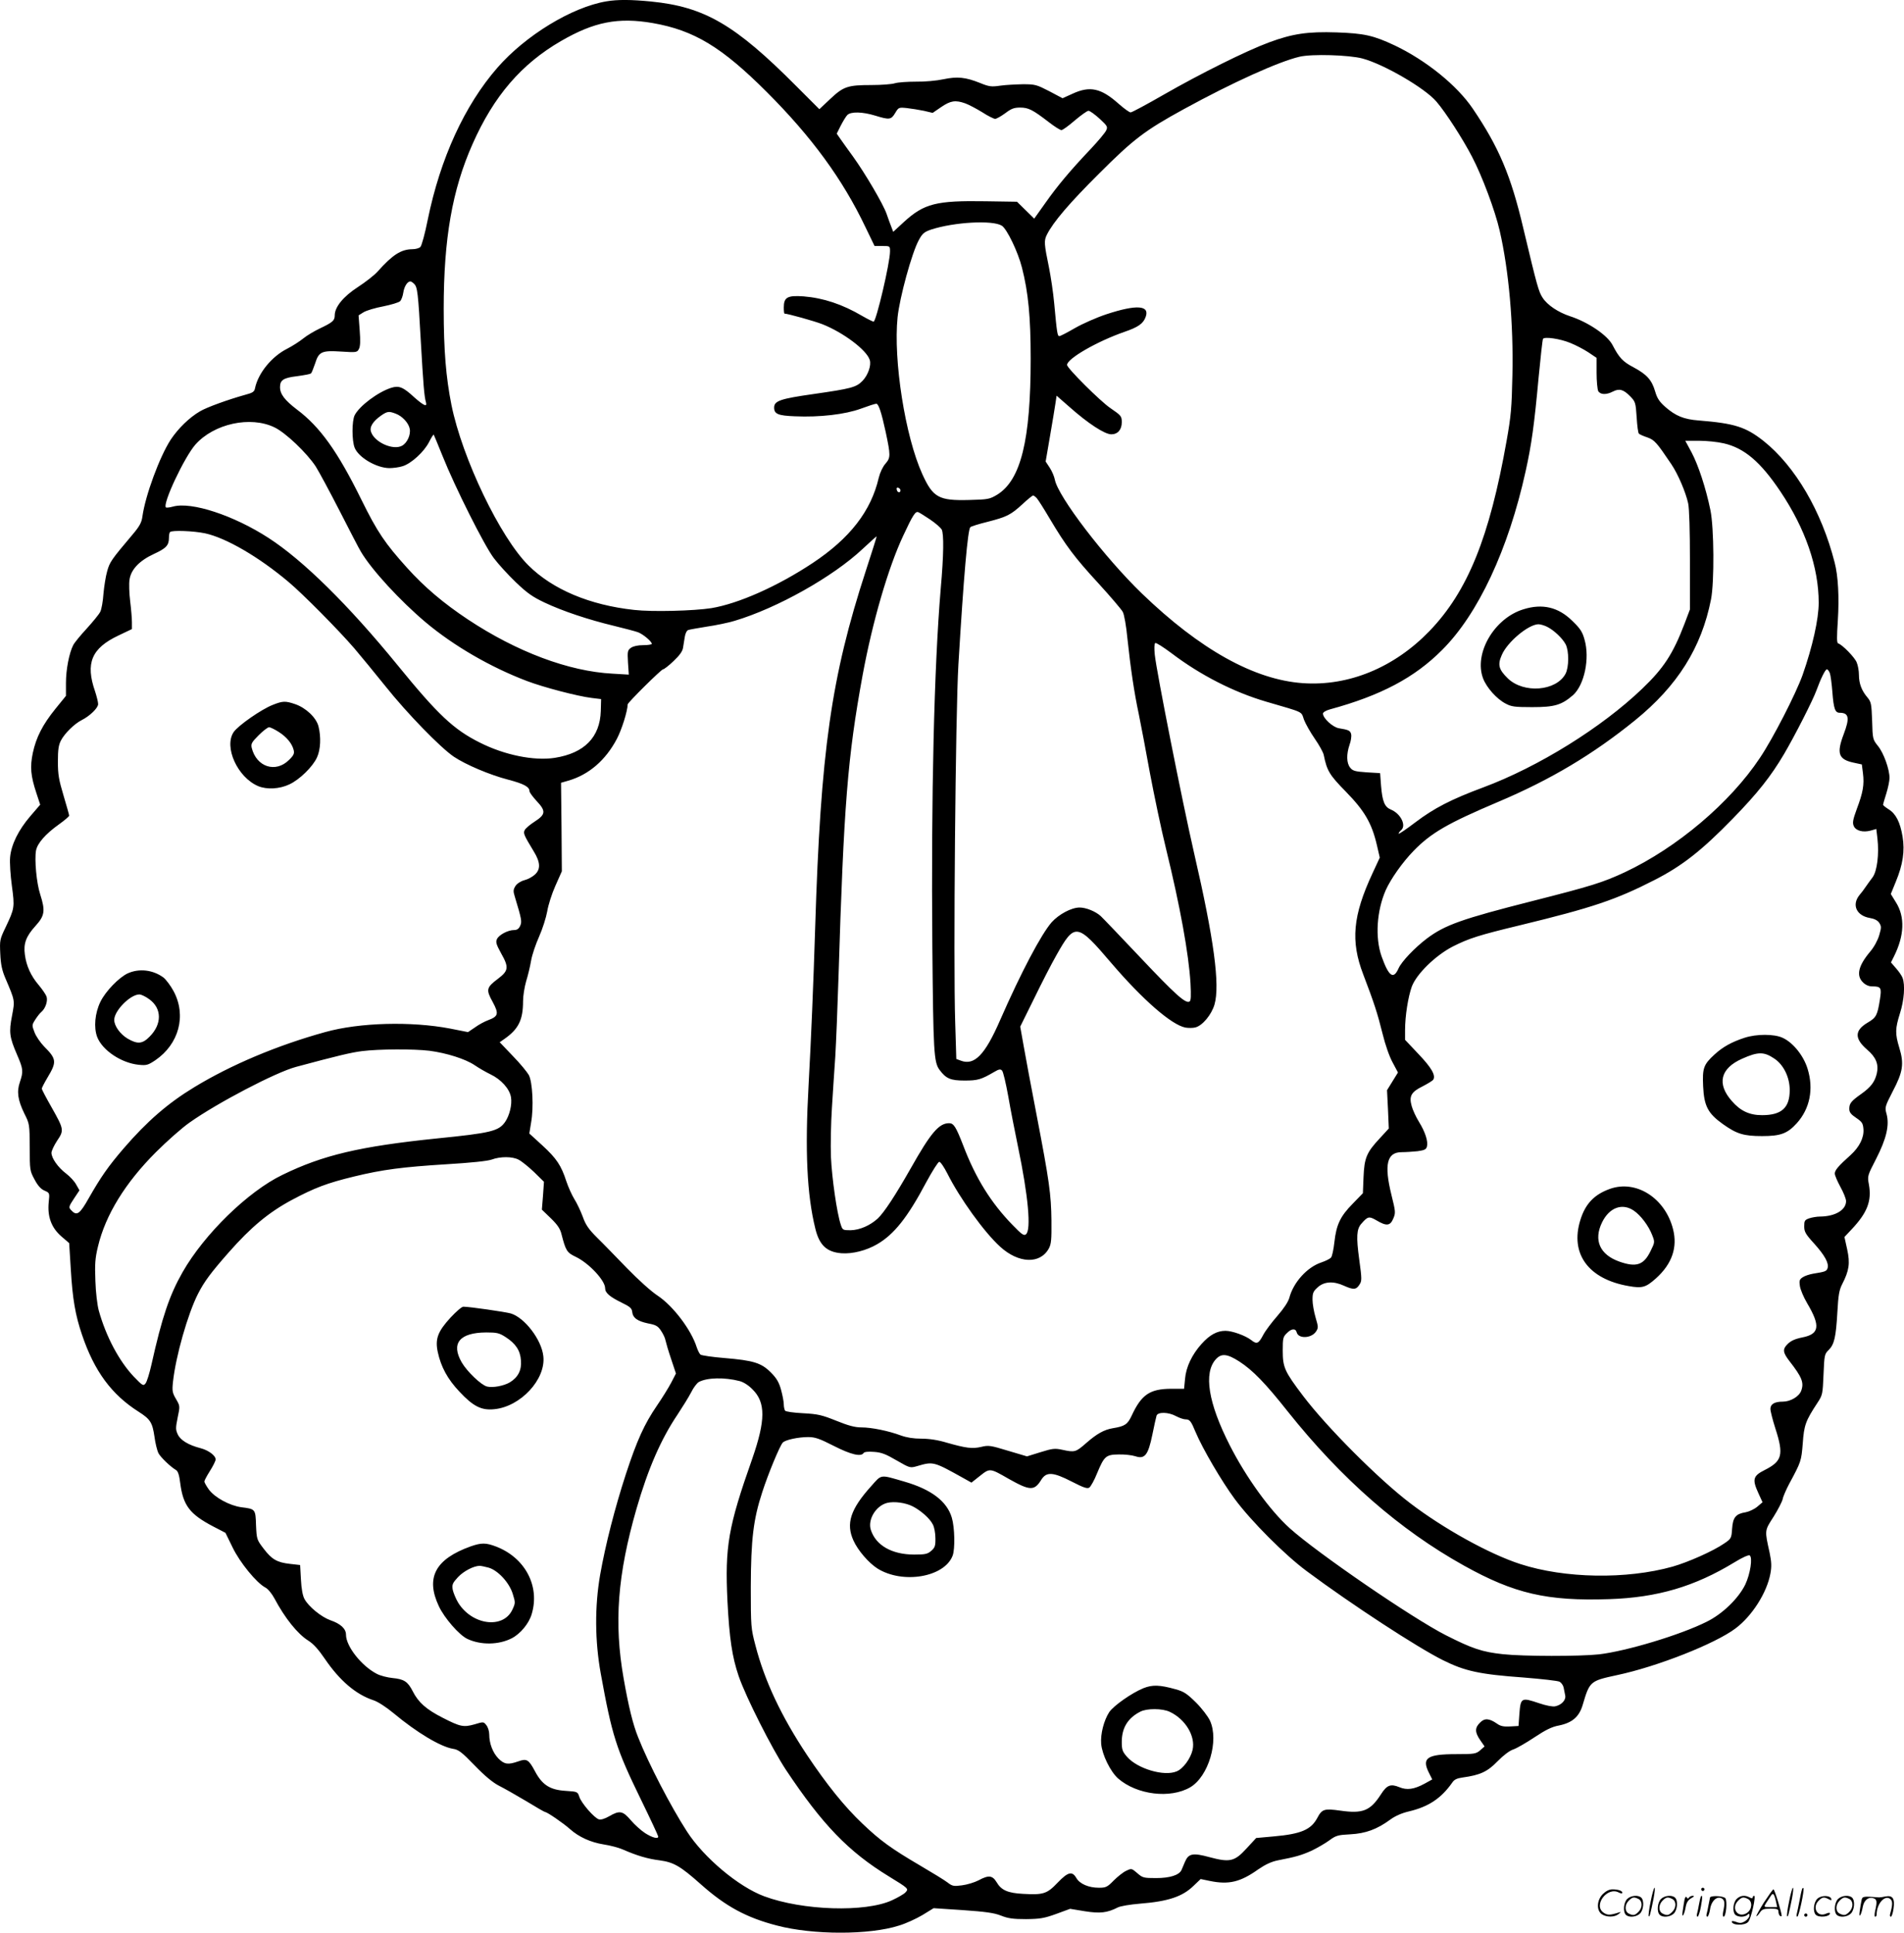 <svg version="1.0" xmlns="http://www.w3.org/2000/svg"
  viewBox="0 0 1182.975 1200.748"
 preserveAspectRatio="xMidYMid meet">
<g transform="translate(-1.027,1200.84) scale(0.1,-0.1)"
fill="#000000" stroke="none">
<path d="M3778 12000 c-215 -36 -503 -212 -678 -413 -203 -233 -354 -562 -432
-943 -17 -86 -38 -163 -46 -170 -7 -8 -30 -14 -50 -14 -70 -1 -122 -34 -215
-138 -21 -24 -77 -67 -123 -97 -90 -58 -144 -124 -144 -176 0 -32 -12 -43 -92
-81 -34 -16 -81 -44 -103 -62 -22 -18 -67 -47 -100 -64 -96 -48 -180 -151
-200 -244 -4 -24 -14 -30 -63 -43 -107 -30 -237 -77 -279 -102 -67 -39 -136
-107 -182 -176 -70 -108 -158 -348 -176 -478 -5 -37 -17 -60 -63 -114 -130
-154 -140 -168 -156 -226 -9 -31 -19 -95 -23 -140 -3 -46 -12 -97 -20 -112 -8
-16 -46 -62 -84 -104 -38 -41 -76 -87 -84 -103 -25 -49 -45 -151 -45 -235 l0
-80 -65 -80 c-80 -99 -120 -177 -141 -275 -18 -87 -13 -142 22 -248 l24 -73
-61 -71 c-74 -86 -119 -177 -126 -256 -3 -32 2 -112 11 -177 18 -134 17 -140
-39 -258 -36 -75 -37 -80 -33 -165 3 -66 11 -103 32 -152 60 -141 59 -136 41
-232 -20 -103 -16 -133 31 -242 39 -90 40 -104 18 -170 -21 -60 -13 -113 28
-197 32 -63 32 -67 33 -209 0 -142 1 -146 30 -200 20 -38 40 -60 62 -69 32
-14 32 -15 26 -71 -9 -90 16 -158 77 -212 l50 -43 10 -161 c11 -186 28 -286
70 -409 76 -225 183 -371 352 -478 72 -46 85 -66 98 -155 5 -40 17 -86 24
-101 14 -27 76 -86 110 -106 12 -7 20 -31 26 -81 18 -139 59 -193 204 -269
l77 -40 44 -90 c45 -94 149 -221 204 -250 15 -7 40 -37 56 -67 66 -124 144
-221 211 -263 32 -20 64 -56 104 -115 91 -133 191 -219 300 -255 28 -9 79 -42
126 -81 144 -120 291 -208 369 -221 34 -5 54 -20 135 -104 64 -66 113 -106
150 -125 30 -15 106 -58 168 -95 62 -38 116 -69 120 -69 12 0 114 -70 154
-106 55 -49 128 -82 209 -95 40 -6 93 -20 118 -31 89 -39 157 -59 231 -68 86
-12 127 -35 255 -149 154 -137 283 -207 473 -256 224 -59 575 -59 758 0 41 12
106 42 145 65 l70 43 181 -12 c141 -10 194 -17 237 -34 45 -18 77 -22 156 -22
87 1 112 5 187 32 l87 32 91 -15 c95 -15 139 -10 204 23 16 9 78 19 138 24
177 14 266 44 335 112 l43 41 58 -12 c117 -24 189 -7 301 73 44 30 81 47 120
55 114 22 147 32 210 60 35 17 84 45 110 64 42 31 54 34 131 38 95 5 166 31
249 92 30 22 71 40 114 50 123 29 201 81 270 179 12 19 29 27 65 32 109 15
154 36 217 101 36 37 75 66 97 73 21 7 80 41 131 75 71 47 109 66 153 74 83
17 126 54 148 129 43 146 46 148 213 184 250 53 610 195 736 290 103 77 195
222 217 341 8 44 7 71 -5 130 -31 140 -32 135 24 222 27 43 53 93 57 110 3 17
22 60 41 96 74 137 75 141 84 251 8 113 17 139 92 253 31 47 32 54 37 175 5
120 6 127 32 152 35 35 45 79 54 234 6 107 11 138 30 175 43 84 50 129 31 216
l-17 77 45 48 c98 104 125 177 107 278 -10 53 -9 55 45 160 64 125 83 208 65
277 -12 43 -11 46 38 142 64 121 71 172 41 270 -27 89 -26 119 4 215 26 81 33
176 16 220 -5 14 -24 41 -41 60 l-31 36 19 38 c64 128 69 245 12 335 l-32 52
31 76 c44 106 57 192 42 281 -15 89 -41 141 -86 169 -19 12 -35 25 -35 28 0 4
9 36 20 70 11 35 20 79 20 97 0 54 -36 155 -72 199 -32 40 -33 43 -36 156 -4
106 -6 117 -29 145 -36 42 -53 87 -53 140 0 25 -6 60 -14 78 -12 31 -89 110
-115 118 -9 3 -9 37 -2 144 9 141 2 276 -20 359 -81 318 -245 598 -442 755
-111 87 -179 109 -402 127 -93 7 -144 28 -209 85 -35 31 -50 53 -62 95 -21 72
-52 106 -134 150 -67 35 -90 60 -130 137 -31 62 -152 144 -266 181 -72 24
-139 68 -169 114 -25 38 -34 70 -120 431 -77 328 -152 505 -314 744 -98 145
-290 300 -485 393 -132 62 -189 75 -361 81 -180 6 -274 -8 -420 -62 -141 -52
-426 -194 -653 -324 -106 -61 -199 -111 -207 -111 -8 0 -41 24 -75 54 -109 97
-178 112 -286 62 l-62 -28 -83 44 c-78 40 -87 43 -163 43 -45 -1 -108 -4 -142
-9 -54 -8 -69 -6 -125 17 -90 36 -141 41 -227 23 -41 -9 -117 -16 -170 -15
-54 0 -113 -4 -132 -10 -19 -6 -84 -11 -145 -11 -148 0 -174 -9 -256 -86 l-68
-64 -143 143 c-380 382 -570 493 -903 526 -122 12 -207 13 -277 1z m288 -135
c258 -45 430 -150 709 -429 279 -279 471 -542 612 -838 l57 -118 48 0 c48 0
48 0 48 -34 0 -70 -86 -436 -102 -436 -5 0 -37 16 -70 35 -124 73 -242 112
-365 122 -100 7 -123 -5 -123 -69 0 -21 2 -38 4 -38 19 0 185 -46 236 -66 129
-51 275 -160 294 -222 11 -33 -11 -95 -45 -130 -39 -40 -69 -48 -306 -82 -204
-29 -243 -42 -243 -84 0 -40 25 -50 129 -54 155 -7 313 12 409 47 46 17 89 31
97 31 14 0 32 -55 58 -175 31 -146 31 -160 -1 -197 -17 -19 -34 -55 -42 -88
-48 -207 -179 -376 -411 -530 -219 -145 -461 -252 -629 -280 -109 -17 -366
-24 -480 -11 -276 30 -506 127 -656 276 -176 174 -412 666 -479 998 -34 171
-48 339 -48 597 0 436 53 739 179 1023 132 299 304 498 549 640 207 120 356
149 571 112z m4409 -220 c132 -35 389 -184 460 -268 57 -66 164 -232 221 -342
63 -120 144 -337 172 -460 57 -248 86 -577 79 -898 -4 -201 -9 -256 -36 -407
-106 -600 -242 -936 -479 -1182 -219 -227 -502 -344 -787 -324 -302 21 -639
209 -999 556 -232 224 -523 604 -542 709 -4 20 -18 53 -32 74 l-25 38 27 157
c15 86 30 178 34 205 l7 47 80 -70 c116 -103 219 -170 260 -170 40 0 65 29 65
75 0 38 -4 42 -71 88 -61 41 -269 248 -269 268 0 39 186 146 355 205 88 30
119 52 134 95 25 71 -59 76 -244 15 -61 -20 -149 -59 -196 -86 -48 -28 -91
-50 -97 -50 -12 0 -15 21 -32 205 -6 66 -21 165 -32 220 -31 150 -32 168 -13
206 40 79 140 196 324 379 214 214 285 268 526 400 303 166 591 296 720 326
77 18 306 11 390 -11z m-2467 -279 c22 -8 69 -33 105 -55 35 -23 72 -41 80
-41 9 0 37 16 63 35 37 28 54 35 92 35 52 0 78 -13 178 -90 36 -28 71 -50 79
-50 8 0 45 27 83 60 39 33 77 60 85 60 9 0 39 -22 69 -49 48 -45 52 -50 41
-73 -6 -14 -49 -65 -95 -114 -128 -135 -207 -229 -283 -337 l-69 -97 -53 52
-54 53 -195 3 c-307 5 -382 -14 -508 -129 l-66 -61 -11 29 c-6 15 -20 52 -30
82 -21 61 -134 253 -209 357 -27 38 -62 85 -76 106 l-25 36 25 50 c14 27 32
57 41 66 22 22 95 20 173 -4 88 -27 99 -26 124 16 21 35 22 36 72 31 28 -3 76
-11 106 -17 l55 -13 54 37 c58 39 87 44 149 22z m227 -760 c32 -21 100 -162
125 -261 39 -153 54 -305 54 -565 0 -507 -61 -754 -208 -845 -47 -28 -56 -30
-174 -33 -189 -5 -225 15 -291 160 -107 235 -181 709 -154 975 13 124 88 398
131 478 23 43 34 52 77 67 144 47 384 60 440 24z m-3652 -361 c21 -20 25 -53
42 -360 15 -262 21 -341 32 -377 8 -30 -14 -20 -73 32 -69 64 -95 74 -143 59
-82 -26 -197 -112 -227 -170 -18 -36 -18 -159 0 -203 25 -61 136 -125 215
-126 24 0 62 5 83 12 53 16 133 89 164 150 14 28 27 48 29 46 1 -1 26 -61 55
-133 76 -191 261 -560 319 -635 27 -36 88 -103 136 -149 70 -67 104 -91 178
-126 114 -54 274 -107 432 -145 66 -16 134 -34 150 -40 31 -12 85 -57 85 -72
0 -4 -24 -8 -53 -8 -33 0 -61 -6 -76 -16 -22 -16 -23 -22 -19 -92 l5 -75 -101
6 c-272 14 -596 136 -899 337 -152 101 -270 201 -378 321 -136 151 -184 221
-283 422 -148 301 -258 454 -401 561 -76 58 -105 96 -105 139 0 44 21 58 105
68 44 6 83 13 88 18 4 4 15 32 25 61 23 74 41 82 164 74 93 -6 97 -5 108 16 9
16 10 51 5 116 l-7 93 32 20 c17 10 72 27 122 36 49 10 96 24 104 32 8 8 17
32 20 54 6 39 26 69 44 69 5 0 15 -7 23 -15z m7183 -367 c33 -13 83 -39 112
-58 l52 -35 0 -93 c0 -51 5 -102 10 -113 13 -23 50 -25 92 -3 39 20 65 13 107
-30 32 -33 34 -39 40 -130 3 -52 9 -98 14 -102 4 -4 27 -15 52 -23 45 -16 58
-31 149 -166 42 -62 90 -175 105 -244 7 -32 11 -169 11 -356 l0 -303 -34 -90
c-71 -185 -128 -274 -262 -402 -251 -241 -645 -486 -989 -614 -199 -74 -305
-129 -420 -216 -58 -44 -105 -76 -105 -71 0 5 7 14 15 21 35 29 -2 104 -64
129 -38 16 -52 50 -60 146 l-6 80 -84 5 c-72 5 -86 9 -102 29 -23 28 -24 83
-4 142 9 24 13 54 10 66 -5 22 -15 27 -77 37 -38 7 -98 62 -98 91 0 8 18 19
43 26 316 86 526 197 697 369 224 223 412 625 519 1110 37 167 54 290 81 585
12 126 24 233 27 238 9 15 106 1 169 -25z m-7299 -439 c42 -15 82 -58 89 -95
7 -37 -16 -88 -48 -105 -55 -30 -170 21 -192 85 -12 31 11 67 64 104 37 25 47
26 87 11z m-751 -86 c69 -33 201 -159 256 -243 19 -30 86 -154 148 -275 62
-121 121 -236 133 -255 67 -113 244 -305 402 -438 174 -146 403 -279 630 -365
100 -38 312 -94 402 -105 l58 -7 -2 -74 c-5 -163 -102 -262 -286 -291 -128
-20 -312 17 -466 95 -162 81 -259 172 -510 480 -305 374 -587 652 -802 791
-216 140 -479 227 -594 195 -21 -6 -41 -8 -44 -5 -22 22 114 311 183 390 115
130 342 180 492 107z m9004 -99 c127 -29 228 -114 352 -299 155 -231 238 -471
238 -691 0 -102 -38 -272 -100 -449 -41 -115 -183 -393 -265 -515 -186 -280
-515 -558 -840 -711 -138 -64 -205 -85 -575 -179 -437 -111 -542 -148 -655
-233 -75 -57 -156 -142 -175 -184 -32 -73 -61 -52 -106 74 -41 117 -30 283 26
411 32 71 104 173 173 244 109 112 211 171 527 305 326 138 590 296 850 507
262 213 412 450 471 751 21 107 19 446 -4 555 -28 136 -75 279 -117 358 l-39
72 85 0 c47 0 116 -7 154 -16z m-5115 -292 c0 -18 -20 -15 -23 4 -3 10 1 15
10 12 7 -3 13 -10 13 -16z m847 -49 c9 -10 45 -67 81 -128 100 -168 153 -239
302 -401 75 -82 143 -162 151 -177 9 -15 22 -90 29 -165 20 -188 42 -336 71
-472 13 -63 44 -227 69 -365 26 -137 70 -349 100 -470 88 -360 141 -653 152
-836 4 -78 3 -108 -6 -113 -24 -15 -90 45 -308 276 -121 128 -231 243 -244
255 -32 29 -91 53 -131 53 -51 0 -129 -42 -174 -92 -65 -75 -189 -309 -320
-608 -94 -216 -160 -284 -245 -251 l-27 10 -7 228 c-12 363 2 1924 20 2223 33
551 58 836 74 853 5 5 53 20 106 33 121 31 145 43 218 110 32 30 62 54 66 54
4 0 15 -8 23 -17z m-662 -133 c33 -22 64 -50 71 -61 14 -28 13 -156 -6 -369
-41 -489 -60 -1279 -52 -2223 6 -654 9 -718 45 -766 40 -54 68 -66 155 -66 83
0 103 6 187 55 27 16 37 17 46 7 7 -6 24 -79 39 -162 14 -82 42 -222 60 -310
64 -307 83 -517 50 -545 -13 -11 -26 -2 -84 58 -135 139 -229 291 -306 493
-45 116 -59 139 -88 139 -63 0 -114 -60 -238 -280 -96 -169 -165 -274 -205
-312 -48 -44 -113 -72 -169 -73 -48 0 -50 1 -61 35 -24 71 -55 288 -61 420 -3
74 0 212 6 305 6 94 15 238 21 320 5 83 14 305 20 495 33 1069 56 1361 150
1875 61 330 159 667 252 865 61 131 76 153 94 146 8 -3 41 -24 74 -46z m-4506
-85 c130 -28 334 -146 520 -303 88 -74 310 -298 408 -412 40 -47 127 -153 193
-235 133 -167 340 -380 425 -438 75 -50 223 -113 339 -143 95 -25 131 -44 131
-71 0 -8 21 -36 46 -63 57 -61 55 -82 -15 -127 -28 -18 -55 -41 -60 -51 -11
-20 -7 -30 56 -134 41 -67 43 -110 7 -143 -15 -14 -44 -30 -65 -35 -23 -6 -46
-21 -56 -36 -14 -23 -15 -32 -4 -67 43 -142 45 -155 33 -181 -8 -18 -19 -26
-38 -26 -38 0 -94 -30 -106 -56 -9 -19 -4 -34 26 -89 49 -86 46 -108 -19 -157
-73 -55 -76 -68 -34 -144 40 -74 36 -90 -28 -114 -22 -8 -59 -28 -82 -45 l-43
-29 -111 22 c-241 46 -563 38 -777 -22 -297 -82 -586 -204 -814 -343 -163 -99
-293 -212 -437 -379 -98 -114 -142 -178 -218 -311 -54 -96 -73 -110 -105 -77
-21 21 -21 23 16 79 l32 48 -20 35 c-10 20 -39 51 -64 70 -49 37 -90 95 -90
128 0 12 16 46 35 75 44 65 43 71 -35 209 -33 58 -60 109 -60 115 0 5 16 36
35 68 59 98 57 116 -21 194 -23 24 -50 63 -59 87 -17 44 -17 46 4 79 12 19 29
41 38 48 26 22 42 70 32 97 -5 13 -27 45 -48 70 -49 57 -77 120 -86 188 -10
70 7 115 66 180 57 63 62 93 29 196 -23 70 -36 215 -26 272 9 46 59 103 143
163 35 25 63 49 63 54 0 5 -16 61 -35 125 -29 97 -35 130 -35 210 0 74 4 103
19 132 23 44 83 103 128 126 52 26 103 76 103 100 0 13 -9 48 -19 79 -61 175
-22 268 145 347 l84 40 0 42 c0 24 -5 83 -11 132 -6 49 -8 109 -4 133 9 63 61
118 152 160 76 35 93 53 93 101 0 16 3 32 7 35 12 12 146 7 217 -8z m4106
-232 c-216 -663 -281 -1120 -315 -2218 -11 -352 -25 -688 -41 -980 -23 -408
-10 -680 42 -890 25 -103 71 -146 163 -153 68 -5 154 17 221 56 105 61 189
166 305 385 38 70 74 127 81 127 8 0 30 -33 50 -72 77 -154 229 -365 328 -455
115 -105 249 -110 303 -11 15 28 17 56 16 173 -2 164 -13 244 -93 660 -33 171
-69 363 -80 427 l-21 118 85 172 c46 95 109 218 140 272 114 203 128 201 341
-49 196 -229 375 -385 461 -401 19 -3 46 -3 61 1 44 11 100 78 119 142 35 121
-3 406 -126 938 -75 327 -234 1130 -245 1236 -4 40 -3 69 3 72 5 4 50 -25 101
-63 179 -136 387 -242 588 -301 239 -70 216 -58 235 -112 10 -26 40 -79 67
-118 27 -39 53 -85 56 -102 20 -98 35 -123 138 -228 115 -118 160 -194 192
-331 l18 -78 -45 -97 c-123 -264 -137 -422 -58 -628 68 -178 89 -243 120 -368
17 -70 43 -144 63 -180 l33 -62 -34 -55 -34 -55 6 -119 5 -119 -57 -62 c-81
-87 -95 -120 -100 -240 l-4 -100 -63 -65 c-77 -78 -102 -130 -114 -239 -5 -45
-14 -88 -21 -96 -6 -7 -33 -21 -60 -30 -88 -29 -174 -124 -199 -220 -7 -25
-34 -66 -74 -112 -35 -40 -75 -93 -88 -118 -29 -55 -40 -60 -74 -33 -36 28
-118 58 -161 58 -52 0 -98 -25 -149 -82 -59 -66 -96 -143 -102 -217 l-6 -61
-81 0 c-132 -1 -184 -36 -245 -168 -25 -53 -42 -65 -116 -77 -55 -9 -101 -35
-168 -94 -63 -55 -69 -57 -147 -40 -46 10 -61 8 -135 -15 l-84 -26 -118 35
c-108 33 -121 35 -166 24 -56 -13 -94 -8 -214 26 -56 17 -110 25 -159 25 -49
0 -91 7 -127 20 -75 28 -181 50 -245 50 -40 0 -81 11 -155 41 -90 36 -114 42
-207 47 -60 3 -108 10 -112 16 -4 6 -8 24 -8 40 0 16 -8 57 -17 90 -13 47 -28
72 -64 108 -59 59 -108 74 -288 89 -75 6 -141 16 -148 21 -7 5 -17 26 -24 46
-34 108 -146 256 -242 320 -40 26 -121 99 -191 171 -67 69 -150 155 -187 191
-51 51 -70 78 -88 129 -13 35 -36 84 -52 109 -15 24 -38 75 -50 111 -32 99
-61 142 -149 223 l-81 74 11 68 c17 93 9 251 -14 295 -10 18 -54 72 -99 118
l-82 86 30 21 c87 61 115 118 115 234 0 33 9 88 19 123 11 35 25 93 31 129 6
36 29 103 50 150 21 47 43 117 50 155 6 39 29 111 51 160 l40 90 -2 275 -3
275 45 13 c128 37 232 127 302 260 30 57 66 171 67 214 0 11 209 218 220 218
6 0 36 23 65 51 37 35 56 61 59 83 3 17 8 47 11 68 3 20 12 39 21 42 8 3 60
12 115 21 56 8 133 24 173 36 265 79 612 274 796 447 47 44 86 79 87 78 1 -1
-29 -97 -67 -213z m5989 -636 c5 -13 12 -66 16 -118 8 -104 17 -129 45 -129
58 0 64 -32 25 -134 -45 -119 -32 -156 62 -176 l51 -11 7 -55 c9 -71 0 -120
-38 -221 -25 -68 -28 -87 -19 -107 13 -29 57 -41 105 -28 l35 10 7 -60 c11
-95 -2 -202 -30 -240 -14 -18 -32 -44 -42 -58 -9 -14 -27 -38 -40 -53 -49 -61
-18 -128 65 -142 29 -5 48 -15 58 -30 14 -22 14 -29 0 -77 -9 -31 -32 -74 -57
-103 -73 -87 -87 -148 -44 -190 16 -16 36 -25 57 -25 56 0 60 -8 48 -83 -15
-96 -23 -111 -74 -141 -84 -49 -85 -100 -5 -169 55 -47 73 -91 60 -148 -12
-51 -36 -84 -95 -126 -65 -46 -76 -60 -76 -94 0 -21 10 -34 43 -56 37 -25 42
-34 45 -70 4 -53 -25 -111 -80 -161 -76 -68 -98 -94 -98 -115 0 -11 16 -48 35
-83 19 -34 35 -74 35 -88 0 -55 -67 -95 -161 -96 -20 0 -50 -5 -68 -11 -28
-10 -31 -15 -31 -50 0 -33 8 -48 61 -106 66 -73 94 -123 84 -154 -6 -19 -15
-22 -90 -34 -22 -4 -51 -13 -64 -22 -20 -13 -23 -21 -18 -54 3 -22 23 -70 45
-107 84 -142 77 -192 -30 -213 -45 -9 -71 -21 -91 -41 -33 -32 -30 -53 12
-107 77 -99 91 -133 72 -184 -14 -36 -67 -67 -114 -67 -51 0 -77 -15 -77 -45
0 -14 14 -69 31 -122 53 -164 42 -203 -67 -258 -72 -36 -78 -58 -39 -143 l26
-57 -33 -28 c-18 -15 -50 -30 -71 -34 -62 -10 -80 -31 -85 -102 -4 -60 -6 -63
-49 -92 -68 -47 -223 -116 -321 -144 -286 -80 -669 -74 -946 16 -192 62 -477
220 -684 378 -195 148 -518 472 -665 666 -116 153 -127 178 -127 283 0 75 2
85 25 107 29 30 55 32 62 5 11 -41 92 -37 120 6 15 23 14 29 -3 87 -10 34 -19
84 -19 110 0 42 4 52 33 78 40 36 98 39 163 9 58 -26 75 -25 95 6 16 24 16 34
-1 159 -19 139 -16 187 13 220 41 47 48 48 95 21 62 -37 85 -34 104 12 15 35
14 43 -12 148 -46 187 -28 264 64 264 25 0 70 3 99 6 43 6 53 11 58 29 8 33
-11 91 -50 154 -19 31 -39 75 -45 98 -17 61 -3 87 68 122 33 17 62 35 66 41
17 27 -11 75 -91 159 l-84 89 0 60 c0 89 19 207 42 271 30 79 146 192 253 248
103 52 163 71 420 133 449 109 595 158 837 282 170 87 291 182 483 379 155
159 238 264 320 403 68 116 179 334 201 395 27 74 55 131 65 131 5 0 13 -11
18 -23z m-8700 -2347 c106 -14 224 -51 281 -90 25 -17 68 -42 97 -56 67 -32
119 -90 128 -142 8 -46 -9 -115 -37 -155 -40 -56 -86 -68 -426 -102 -475 -49
-705 -103 -957 -226 -214 -103 -486 -369 -620 -604 -82 -144 -128 -280 -194
-576 -12 -53 -28 -105 -36 -115 -14 -18 -18 -16 -73 41 -91 96 -173 249 -218
411 -9 33 -19 114 -21 184 -4 104 -2 140 16 214 47 197 170 396 360 586 69 69
163 152 209 184 172 122 537 313 662 346 253 68 344 90 411 98 104 13 319 14
418 2z m554 -677 c18 -9 60 -43 95 -76 l62 -61 -6 -86 -7 -87 56 -54 c41 -40
58 -65 66 -99 26 -101 33 -114 88 -140 82 -39 183 -147 183 -195 0 -29 28 -53
103 -90 50 -24 63 -35 65 -56 4 -39 33 -59 99 -73 48 -9 61 -16 80 -45 13 -19
26 -46 28 -60 3 -14 18 -66 35 -116 l30 -90 -30 -58 c-17 -32 -56 -95 -87
-140 -80 -117 -125 -217 -194 -427 -69 -212 -127 -439 -160 -626 -34 -196 -33
-410 4 -614 70 -385 95 -465 248 -779 60 -123 109 -228 109 -233 0 -17 -37 -7
-81 21 -25 16 -65 52 -89 80 -50 59 -70 63 -135 25 -28 -16 -52 -23 -64 -19
-29 9 -108 100 -121 139 -11 33 -11 33 -86 38 -97 6 -145 37 -190 122 -39 73
-51 80 -104 61 -63 -22 -86 -19 -123 18 -35 36 -57 93 -57 150 0 19 -8 45 -18
57 -17 22 -18 22 -74 5 -68 -19 -88 -15 -199 42 -100 51 -149 94 -184 163 -31
61 -54 76 -126 83 -31 3 -74 14 -96 25 -96 49 -193 172 -193 244 0 37 -33 68
-97 90 -56 20 -135 84 -161 132 -11 20 -19 63 -22 121 l-5 90 -62 7 c-82 9
-114 28 -165 95 -42 55 -43 58 -47 145 -3 101 -4 101 -91 112 -73 10 -165 60
-202 110 -15 21 -28 44 -28 50 0 6 16 36 35 66 19 30 35 62 35 71 0 24 -44 57
-94 70 -74 19 -124 49 -141 85 -14 30 -14 40 -1 105 15 71 15 72 -10 115 -23
39 -25 51 -19 107 17 159 92 422 155 546 39 77 81 133 191 258 139 158 249
249 392 326 143 76 219 105 388 146 177 43 301 59 574 76 152 9 255 20 280 29
54 20 129 20 168 -1z m4478 -1254 c83 -54 161 -134 301 -311 333 -418 696
-735 1093 -956 314 -175 517 -222 904 -209 299 10 530 78 778 229 47 29 87 47
94 43 20 -13 4 -115 -27 -181 -42 -86 -140 -182 -239 -231 -163 -82 -499 -183
-670 -203 -119 -13 -468 -13 -597 1 -129 14 -189 34 -353 117 -209 106 -801
512 -972 666 -122 110 -271 316 -372 515 -134 263 -164 450 -86 535 34 37 70
34 146 -15z m-3106 -121 c24 -6 56 -26 81 -52 82 -81 81 -192 -2 -431 -150
-425 -170 -544 -154 -884 12 -232 29 -347 70 -467 45 -131 208 -452 293 -581
227 -341 389 -509 639 -662 124 -76 125 -77 104 -100 -9 -10 -47 -32 -84 -49
-165 -76 -555 -64 -794 25 -159 59 -375 240 -480 403 -99 153 -239 422 -303
585 -32 79 -59 189 -90 365 -61 346 -38 645 80 1055 72 249 152 432 255 585
31 47 69 108 84 137 14 29 36 58 48 65 52 28 160 30 253 6z m2712 -218 c21
-11 47 -20 59 -20 26 0 34 -10 63 -80 43 -102 161 -304 243 -415 103 -139 312
-348 447 -448 281 -209 686 -473 846 -553 137 -68 226 -88 503 -108 111 -9
211 -20 222 -26 11 -6 22 -22 25 -35 3 -14 7 -36 10 -50 6 -29 -23 -60 -63
-68 -16 -3 -57 5 -98 19 -113 38 -116 36 -124 -71 l-5 -70 -53 -3 c-40 -2 -59
2 -80 17 -49 34 -78 36 -106 7 -33 -32 -33 -60 1 -109 l27 -39 -27 -24 c-26
-22 -36 -24 -148 -24 -184 0 -218 -24 -169 -119 l19 -38 -47 -26 c-66 -36
-111 -42 -158 -22 -54 22 -77 13 -114 -45 -66 -102 -112 -121 -252 -101 -100
14 -114 10 -143 -45 -39 -73 -100 -100 -270 -115 l-110 -10 -60 -65 c-74 -81
-103 -88 -230 -54 -103 28 -130 23 -152 -28 -8 -20 -19 -44 -22 -52 -15 -32
-73 -50 -158 -50 -78 0 -84 2 -117 31 -35 30 -36 30 -69 14 -18 -8 -53 -36
-77 -60 -40 -41 -49 -45 -92 -45 -64 0 -119 24 -140 60 -26 45 -52 39 -117
-29 -66 -69 -88 -76 -214 -69 -96 5 -136 23 -165 73 -26 42 -49 45 -112 11
-25 -13 -71 -27 -103 -31 -52 -7 -60 -5 -90 18 -18 14 -95 61 -170 105 -179
105 -248 155 -358 260 -112 106 -222 243 -345 427 -160 241 -263 460 -320 680
-28 107 -29 116 -29 365 1 295 16 419 71 587 37 115 110 291 128 309 16 17 97
34 157 34 43 0 70 -9 160 -55 106 -54 169 -69 185 -44 4 7 28 10 64 7 47 -3
74 -14 141 -53 83 -48 84 -48 129 -35 99 29 101 28 286 -75 l50 -28 53 42 c62
49 61 49 181 -20 130 -73 157 -74 200 -4 32 51 73 48 190 -12 72 -37 95 -45
108 -37 9 6 32 47 49 90 44 106 55 115 134 116 35 1 81 -4 103 -11 59 -20 80
7 106 134 11 55 23 108 26 118 8 24 74 23 121 -3z M9476 8223 c-182 -55 -310
-275 -251 -430 22 -57 84 -127 140 -156 35 -19 56 -22 165 -22 139 0 182 13
253 74 71 63 106 229 72 346 -13 48 -27 69 -76 116 -86 85 -185 109 -303 72z
m147 -109 c42 -21 95 -71 115 -109 21 -41 21 -141 -1 -183 -58 -108 -260 -124
-359 -28 -56 55 -64 84 -37 145 34 80 164 189 227 191 13 0 37 -7 55 -16z
M1705 7629 c-70 -27 -215 -128 -243 -169 -62 -92 24 -282 153 -336 53 -22 132
-18 193 11 63 29 146 110 172 168 22 48 26 126 9 193 -14 54 -78 115 -146 138
-59 20 -76 20 -138 -5z m37 -168 c49 -31 83 -72 93 -113 5 -21 0 -33 -29 -61
-83 -83 -203 -44 -232 76 -5 24 0 34 43 77 28 28 57 50 65 50 8 0 35 -13 60
-29z M804 5961 c-54 -25 -138 -111 -170 -177 -34 -70 -42 -159 -20 -218 32
-83 150 -162 258 -173 48 -5 58 -2 103 28 147 100 195 278 114 429 -18 34 -47
72 -63 85 -65 48 -151 58 -222 26z m134 -161 c79 -57 79 -155 2 -232 -45 -46
-75 -48 -136 -13 -47 28 -84 79 -84 117 0 57 100 158 156 158 12 0 39 -13 62
-30z M10850 5561 c-80 -26 -136 -57 -187 -104 -69 -63 -76 -85 -71 -198 6
-123 30 -168 122 -234 87 -62 130 -75 245 -75 115 0 157 16 215 80 81 90 106
212 67 338 -25 82 -91 164 -156 193 -52 24 -161 24 -235 0z m185 -130 c57 -38
95 -116 95 -195 0 -110 -50 -156 -172 -156 -78 0 -134 26 -187 87 -96 108 -72
204 64 264 99 44 135 44 200 0z M10013 4622 c-98 -35 -153 -93 -184 -194 -65
-209 50 -367 301 -410 84 -15 106 -8 169 48 100 90 135 193 106 306 -49 193
-229 308 -392 250z m148 -135 c43 -29 92 -94 114 -151 18 -45 17 -46 -10 -101
-42 -86 -88 -102 -193 -65 -122 43 -162 133 -108 244 45 92 125 122 197 73z
M2811 3824 c-81 -88 -98 -134 -81 -215 20 -93 61 -169 135 -247 85 -91 136
-117 215 -109 164 15 323 186 306 330 -11 102 -116 239 -202 265 -36 10 -257
42 -295 42 -10 0 -44 -30 -78 -66z m341 -123 c62 -40 91 -83 95 -145 5 -60
-18 -105 -69 -136 -37 -22 -106 -35 -142 -26 -36 9 -124 93 -157 150 -68 118
-14 185 152 186 66 0 81 -3 121 -29z M2935 2401 c-220 -79 -282 -194 -198
-372 34 -73 126 -179 177 -203 83 -39 194 -38 276 4 54 28 107 92 124 151 52
174 -42 350 -222 419 -63 24 -91 24 -157 1z m110 -132 c58 -16 129 -92 151
-163 17 -55 17 -57 -3 -100 -58 -120 -250 -94 -336 45 -15 25 -30 62 -34 81
-5 32 -1 41 33 78 35 37 96 69 134 70 8 0 33 -5 55 -11z M5423 2775 c-129
-143 -158 -233 -110 -338 28 -62 94 -138 148 -173 157 -99 417 -55 468 79 16
42 13 176 -5 236 -30 102 -128 176 -294 224 -155 45 -140 47 -207 -28z m259
-126 c50 -26 106 -75 124 -112 9 -16 16 -54 16 -85 1 -48 -3 -59 -26 -79 -23
-20 -38 -23 -106 -23 -138 0 -238 57 -269 153 -21 64 31 150 101 168 45 11
115 1 160 -22z M7115 1520 c-72 -29 -186 -109 -213 -149 -33 -51 -55 -135 -50
-197 6 -68 57 -172 105 -215 117 -102 324 -127 448 -55 114 67 180 290 123
414 -12 26 -51 77 -87 113 -56 55 -75 68 -126 82 -100 28 -144 29 -200 7z
m163 -147 c98 -46 161 -152 142 -236 -12 -54 -59 -118 -99 -134 -78 -33 -243
16 -309 91 -28 32 -32 44 -32 92 0 87 37 148 115 188 40 21 137 21 183 -1z
M10266 194 c-10 -47 -15 -88 -12 -91 5 -6 9 7 30 110 7 37 10 67 6 67 -4 0
-15 -39 -24 -86z M10580 270 c0 -5 5 -10 10 -10 6 0 10 5 10 10 0 6 -4 10 -10
10 -5 0 -10 -4 -10 -10z M11126 194 c-10 -47 -15 -88 -12 -91 5 -6 9 7 30 110
7 37 10 67 6 67 -4 0 -15 -39 -24 -86z M11206 269 c-3 -8 -10 -41 -16 -74 -6
-33 -14 -68 -16 -77 -3 -10 -1 -18 3 -18 10 0 46 171 38 178 -2 3 -7 -1 -9 -9z
M9969 241 c-38 -38 -41 -101 -7 -125 29 -20 79 -20 104 0 18 14 18 15 1 10
-53 -17 -69 -17 -92 -2 -69 45 21 166 94 126 12 -6 21 -7 21 -1 0 12 -25 21
-62 21 -19 0 -39 -10 -59 -29z M10970 189 c-28 -45 -49 -83 -47 -85 2 -3 12 7
21 21 14 21 24 25 66 25 43 0 50 -3 50 -19 0 -11 5 -23 10 -26 6 -3 10 -3 10
1 0 20 -44 164 -51 164 -4 0 -30 -37 -59 -81z m75 4 l7 -33 -42 0 c-42 0 -42
0 -28 23 8 12 21 32 29 44 15 25 22 18 34 -34z M10120 210 c-22 -22 -27 -79
-8 -98 19 -19 66 -14 88 8 22 22 27 79 8 98 -19 19 -66 14 -88 -8z m71 0 c25
-14 25 -54 -1 -80 -23 -23 -33 -24 -61 -10 -25 14 -25 54 1 80 23 23 33 24 61
10z M10330 210 c-22 -22 -27 -79 -8 -98 19 -19 66 -14 88 8 22 22 27 79 8 98
-19 19 -66 14 -88 -8z m71 0 c25 -14 25 -54 -1 -80 -23 -23 -33 -24 -61 -10
-25 14 -25 54 1 80 23 23 33 24 61 10z M10476 204 c-3 -16 -8 -47 -11 -69 -8
-51 10 -26 19 27 5 27 15 42 34 53 18 10 22 14 10 15 -9 0 -20 -5 -24 -11 -5
-8 -9 -8 -14 1 -5 8 -10 3 -14 -16z M10577 223 c-2 -4 -7 -26 -11 -48 -4 -22
-9 -48 -12 -57 -3 -10 -1 -18 4 -18 4 0 14 28 20 62 11 58 10 81 -1 61z
M10635 220 c-1 -3 -5 -23 -9 -45 -4 -22 -9 -48 -12 -57 -3 -10 -1 -18 4 -18 5
0 13 20 17 45 7 53 44 87 74 68 17 -11 19 -28 8 -80 -4 -18 -3 -33 2 -33 16 0
24 99 11 115 -12 14 -87 18 -95 5z M10800 210 c-22 -22 -27 -79 -8 -98 7 -7
24 -12 38 -12 14 0 31 5 38 12 9 9 12 8 12 -5 0 -9 -12 -24 -26 -34 -21 -13
-32 -15 -55 -6 -16 6 -29 8 -29 3 0 -24 81 -27 102 -2 18 19 50 162 37 162 -5
0 -9 -5 -9 -10 0 -7 -6 -7 -19 0 -30 16 -59 12 -81 -10z m71 0 c29 -16 25 -65
-6 -86 -56 -37 -103 28 -55 76 23 23 33 24 61 10z M11301 211 c-23 -23 -28
-80 -9 -99 19 -19 88 -13 88 9 0 5 -11 4 -24 -2 -54 -25 -89 38 -46 81 23 23
33 24 62 9 16 -9 19 -8 16 3 -8 22 -64 22 -87 -1z M11430 210 c-22 -22 -27
-79 -8 -98 19 -19 66 -14 88 8 22 22 27 79 8 98 -19 19 -66 14 -88 -8z m71 0
c25 -14 25 -54 -1 -80 -23 -23 -33 -24 -61 -10 -25 14 -25 54 1 80 23 23 33
24 61 10z M11576 201 c-3 -14 -8 -44 -11 -66 -8 -51 10 -26 19 27 8 41 35 63
66 53 22 -7 24 -21 11 -77 -5 -22 -5 -38 0 -38 5 0 9 6 9 13 0 68 51 125 85
97 15 -13 15 -35 -1 -92 -3 -10 -1 -18 4 -18 6 0 13 23 17 50 9 63 -5 84 -49
76 -17 -4 -35 -6 -41 -6 -101 8 -104 7 -109 -19z M11220 110 c0 -5 5 -10 10
-10 6 0 10 5 10 10 0 6 -4 10 -10 10 -5 0 -10 -4 -10 -10z"/>
</g>
</svg>
